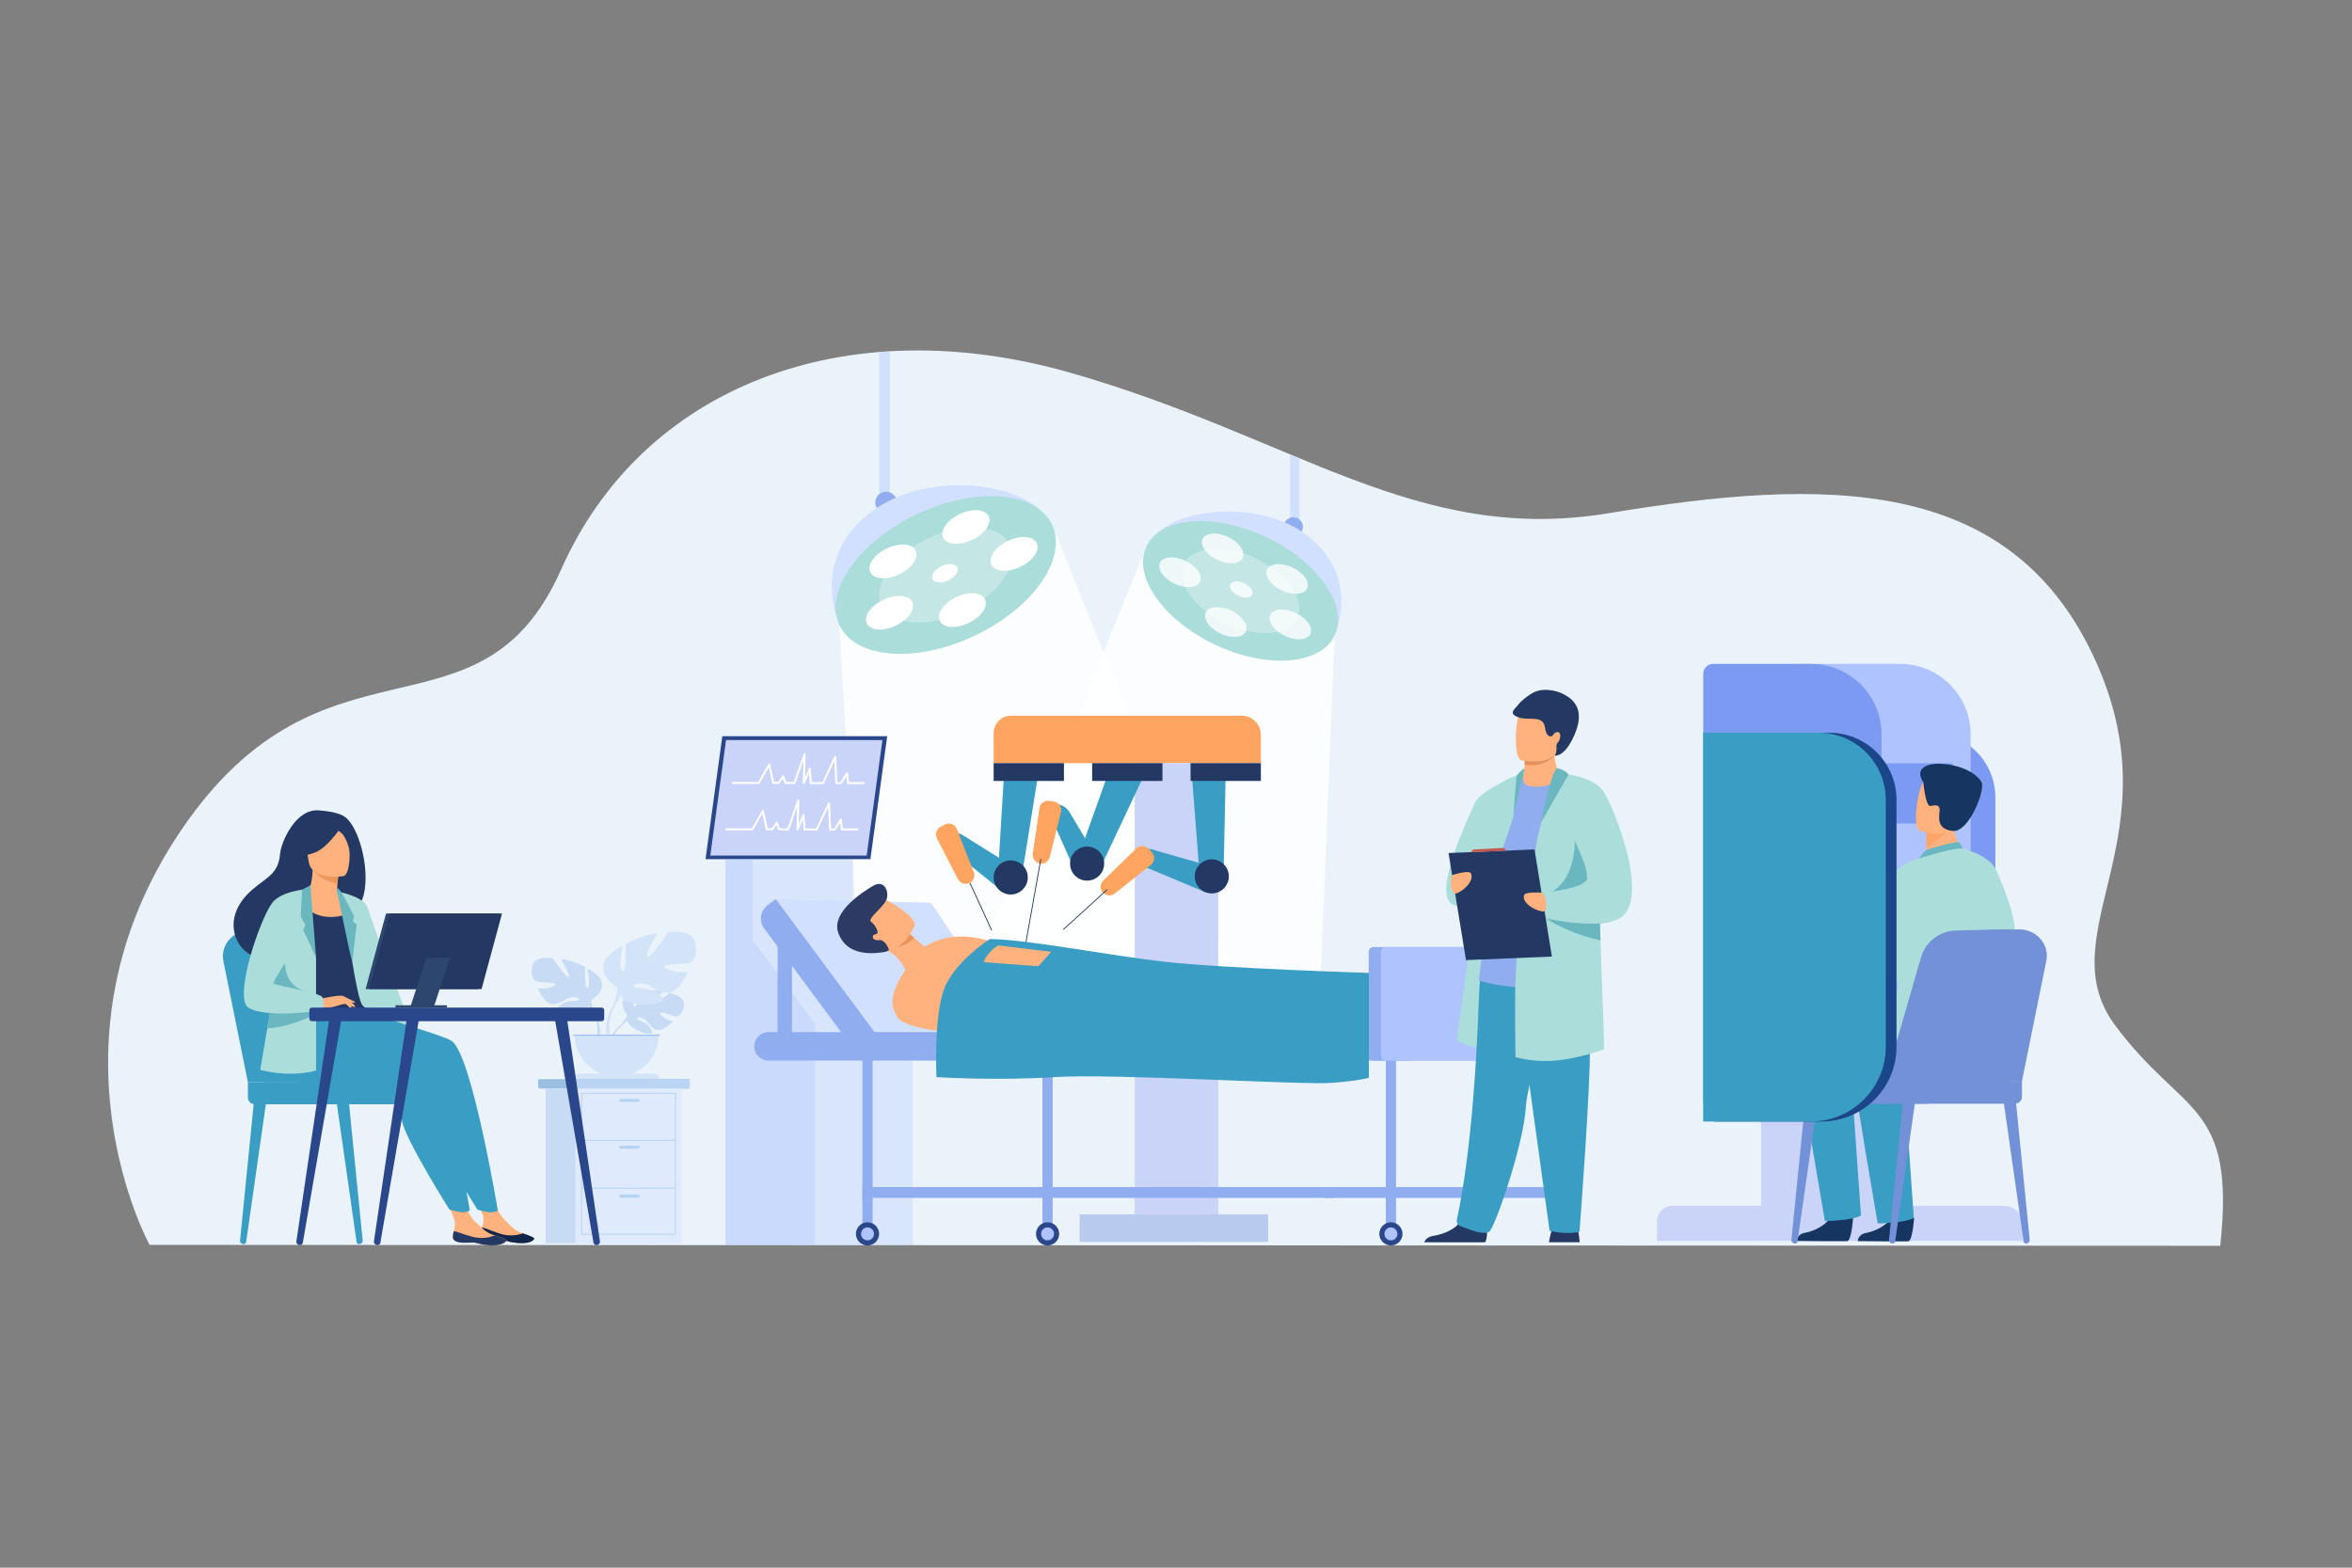 <?xml version="1.0" encoding="utf-8"?>
<!-- Generator: Adobe Illustrator 25.0.0, SVG Export Plug-In . SVG Version: 6.00 Build 0)  -->
<svg xmlns="http://www.w3.org/2000/svg" xmlns:xlink="http://www.w3.org/1999/xlink" version="1.1" id="_x3C_Layer_x3E_" x="0px" y="0px" viewBox="0 0 2760 1840" style="enable-background:new 0 0 2760 1840;" xml:space="preserve" width="2760" height="1840">
<rect x="0" y="0" width="2760" height="1840" fill="#808080" stroke="none"/>
<style type="text/css">
	.st0{fill:#EBF3FA;}
	.st1{opacity:0.8;}
	.st2{fill:#FFFFFF;}
	.st3{fill:#FFA561;}
	.st4{fill:#C9D4F8;}
	.st5{fill:#399DC4;}
	.st6{fill:#233862;}
	.st7{fill:#B9CAEF;}
	.st8{fill:#7C9AF2;}
	.st9{fill:#AEC3FF;}
	.st10{fill:#163560;}
	.st11{fill:#ABDDDA;}
	.st12{fill:#FFB27D;}
	.st13{fill:#6BB7BF;}
	.st14{fill:#FCA56B;}
	.st15{fill:#7291D6;}
	.st16{fill:#1C468A;}
	.st17{fill:#C8DBF4;}
	.st18{fill:#D4E4F8;}
	.st19{fill:#9FC1F4;}
	.st20{fill:#9ABFE2;}
	.st21{fill:#BAD4F4;}
	.st22{fill:#DFEBFD;}
	.st23{fill:#B7D3F3;}
	.st24{fill:#0F2549;}
	.st25{fill:#ED975D;}
	.st26{fill:#2B478B;}
	.st27{fill:#2D466D;}
	.st28{opacity:0.2;}
	.st29{fill:#8EADFF;}
	.st30{fill:#D2E0FF;}
	.st31{fill:#8FADEF;}
	.st32{fill:#E8945B;}
	.st33{fill:#2C3A64;}
	.st34{opacity:0.3;}
	.st35{fill:#E2915A;}
	.st36{fill:#C65447;}
</style>
<g>
	<g>
		<path class="st0" d="M175.5,1461.1c0,0-131-238.4,37-486.6c168-248.1,350.7-91.2,445.9-305.9c95.1-214.7,332.9-306.7,597.3-231.2    s406,202.5,632.4,164.9c254.2-42.2,468.4-44,568.1,167s-54.1,326.1,25.6,433.8s141.9,89,123.6,259.1L175.5,1461.1z"/>
	</g>
	<g class="st1">
		<polygon class="st2" points="1345.3,641.3 1128.2,1174.8 1546.4,1230.8 1566.2,745.8   "/>
	</g>
	<g class="st1">
		<polygon class="st2" points="985,733.8 1012,1207.6 1466.7,1189 1234.6,615.8   "/>
	</g>
	<g>
		<g>
			<g>
				<g>
					<path class="st3" d="M1479.6,895.7H1166v-35.2c0-11.3,9.2-20.5,20.5-20.5H1457c12.5,0,22.6,10.1,22.6,22.6V895.7z"/>
				</g>
				<g>
					<rect x="1331.6" y="895.7" class="st4" width="98" height="557.2"/>
				</g>
			</g>
			<g>
				<g>
					<polygon class="st5" points="1198.3,1033.2 1170.8,1030.3 1178.5,903.7 1218.4,907.8      "/>
				</g>
			</g>
			<g>
				<g>
					<path class="st5" d="M1176.7,1046.4l-70.3-56.6l-3.1-3.4c5.7-9,17.6-11.8,26.6-6.1l63.4,39.6L1176.7,1046.4z"/>
				</g>
			</g>
			<g>
				<path class="st3" d="M1137.9,1036.3L1137.9,1036.3c-5,2.6-11.2,0.6-13.8-4.4l-24.6-47.9c-2.6-5-0.6-11.1,4.4-13.7l4.9-2.5      c5.4-2.8,11.9-0.3,14.1,5.3l19.8,50.4C1144.6,1028.4,1142.6,1033.9,1137.9,1036.3z"/>
			</g>
			<g>
				
					<rect x="1150.4" y="1033.4" transform="matrix(0.909 -0.417 0.417 0.909 -338.839 576.995)" class="st6" width="1" height="60.9"/>
			</g>
			<g>
				<path class="st6" d="M1166.8,1035.4c-3.1-10.6,3.1-21.7,13.7-24.8s21.7,3.1,24.8,13.7c3.1,10.6-3.1,21.7-13.7,24.8      C1181,1052.2,1169.9,1046,1166.8,1035.4z"/>
			</g>
			<g>
				<g>
					<polygon class="st5" points="1286.6,1028.6 1261,1018.2 1303.6,898.7 1340.7,913.7      "/>
				</g>
			</g>
			<g>
				<g>
					<path class="st5" d="M1265,1030l-35.2-79l-1.2-4.4c9.2-5.5,21-2.5,26.5,6.7l38.3,64.1L1265,1030z"/>
				</g>
			</g>
			<g>
				<path class="st6" d="M1255.7,1013.6c0-11.1,9-20,20-20c11.1,0,20,9,20,20c0,11.1-9,20-20,20      C1264.7,1033.7,1255.7,1024.7,1255.7,1013.6z"/>
			</g>
			<g>
				<path class="st3" d="M1220.6,1013.5L1220.6,1013.5c-5.6-0.8-9.5-6-8.7-11.6l7.8-53.3c0.8-5.6,6-9.4,11.5-8.6l5.4,0.8      c6,0.9,9.9,6.7,8.4,12.5l-13.1,52.6C1230.7,1011,1225.8,1014.3,1220.6,1013.5z"/>
			</g>
			<g>
				
					<rect x="1156.3" y="1061.9" transform="matrix(0.176 -0.984 0.984 0.176 -47.096 2068.531)" class="st6" width="111.3" height="1"/>
			</g>
			<g>
				<g>
					<polygon class="st5" points="1435.7,1031 1408.1,1032 1398.3,905.5 1438.4,904.1      "/>
				</g>
			</g>
			<g>
				<g>
					<path class="st5" d="M1415.5,1047.7l-83.2-35l-3.9-2.4c2.9-10.3,13.6-16.2,23.9-13.2l71.8,20.6L1415.5,1047.7z"/>
				</g>
			</g>
			<g>
				<path class="st6" d="M1402,1028.6c0-11.1,9-20,20-20s20,9,20,20c0,11.1-9,20-20,20S1402,1039.7,1402,1028.6z"/>
			</g>
			<g>
				<path class="st3" d="M1294.5,1047.9L1294.5,1047.9c-4-4.1-3.9-10.5,0.2-14.4l38.6-37.6c4-3.9,10.5-3.8,14.4,0.2l3.8,3.9      c4.2,4.3,3.8,11.3-1,15.1l-42.4,33.7C1304,1052,1298.1,1051.6,1294.5,1047.9z"/>
			</g>
			<g>
				
					<rect x="1238.3" y="1067" transform="matrix(0.739 -0.674 0.674 0.739 -386.849 1136.778)" class="st6" width="69.9" height="1"/>
			</g>
			<g>
				<g>
					<rect x="1281.6" y="895.7" class="st6" width="82.5" height="20.9"/>
				</g>
				<g>
					<rect x="1397.1" y="895.7" class="st6" width="82.5" height="20.9"/>
				</g>
				<g>
					<rect x="1166" y="895.7" class="st6" width="82.5" height="20.9"/>
				</g>
			</g>
		</g>
		<g>
			<rect x="1266.9" y="1425.3" class="st7" width="221.2" height="32.3"/>
		</g>
	</g>
	<g>
		<g>
			<g>
				<path class="st8" d="M2256.7,1294.3h-124.4V860h133.2c42,0,76,34,76,76v273.5C2341.6,1256.3,2303.6,1294.3,2256.7,1294.3z"/>
			</g>
			<g>
				<path class="st9" d="M2220.1,1294.3h-116.8V779.2h126.4c45.7,0,82.8,37.1,82.8,82.8v339.9      C2312.5,1252.9,2271.1,1294.3,2220.1,1294.3z"/>
			</g>
		</g>
		<g>
			<path class="st8" d="M2115.5,1294.3h-116.8V790.8c0-6.4,5.2-11.6,11.6-11.6h114.8c45.7,0,82.8,37.1,82.8,82.8v339.9     C2207.9,1252.9,2166.5,1294.3,2115.5,1294.3z"/>
		</g>
		<g>
			<rect x="2207.9" y="895.9" class="st8" width="83.4" height="70.6"/>
		</g>
		<g>
			<rect x="2066.5" y="1282.4" class="st4" width="163" height="144.3"/>
		</g>
		<g>
			<path class="st4" d="M2374.5,1456.5h-430.1v-22.8c0-10.1,8.2-18.4,18.4-18.4h388.9c12.6,0,22.8,10.2,22.8,22.8V1456.5z"/>
		</g>
		<g>
			<path class="st10" d="M2246.1,1429.7c0,0-1.7,26.9-6.9,27.3c-0.7,0.1-26.4,0-26.4,0l-32.8-0.3c0,0,0.2-7.9,9.8-9.6     s25.7-8.4,31.5-21C2227.4,1412.8,2246.1,1429.7,2246.1,1429.7z"/>
		</g>
		<g>
			<path class="st10" d="M2174.5,1429.5c0,0-1.7,26.9-6.9,27.3c-0.7,0-26.4,0-26.4,0l-32.8-0.3c0,0,0.2-7.9,9.8-9.6     s25.7-8.4,31.5-21C2155.8,1412.6,2174.5,1429.5,2174.5,1429.5z"/>
		</g>
		<g>
			<path class="st11" d="M2303.3,996.2c0,0,31.9,6.7,40.2,27.1c6.7,16.4,31.9,72.7,16,89.4c-8.6,9-41-10.6-41-10.6L2303.3,996.2z"/>
		</g>
		<g>
			<path class="st12" d="M2303.2,997.7l-15.3,15.6l-26.8,0.8c-0.1-2.2-0.3-11.2-0.4-19.3c0-0.5,0-1,0-1.4     c-0.1-6.9-0.2-12.9-0.2-12.9l21.8-15.9l8.1-5.9c0,0.1,0.9,7.5,1,8.6C2293.7,986.4,2303.2,997.7,2303.2,997.7z"/>
		</g>
		<g>
			<path class="st13" d="M2262.7,996.7c0.5-0.2,31.8-9.4,35.2-8.2c3.4,1.1,5.4,7.7,5.4,7.7l-51.2,11.5     C2252.1,1007.7,2256.1,999.5,2262.7,996.7z"/>
		</g>
		<g>
			<path class="st11" d="M2214.9,1247.6c2-30.7,21.7-142.6,22-166.2c0.1-11.4,1.7-23,3.8-33.6c4.5-22.5,11.3-40.2,11.3-40.2     s43.1-13.8,51.2-11.5c24.3,7.2,51.4,139.3,60.6,229.8C2369.5,1280.4,2213.9,1263.3,2214.9,1247.6z"/>
		</g>
		<g>
			<path class="st14" d="M2289.6,968c-3.3,10.1-21.4,22.2-29,26.8c0-0.5,0-1,0-1.4c-0.1-6.9-0.2-21.8-0.2-21.8l21.8-7     C2287.4,963.4,2290.9,963.9,2289.6,968z"/>
		</g>
		<g>
			<rect x="2152" y="1220.4" class="st13" width="121.7" height="49"/>
		</g>
		<g>
			<path class="st5" d="M2113.9,1263.1c-1,4.2,27.5,170,27.5,170s30.7-0.1,42.4-6.4l-12-171.1L2113.9,1263.1z"/>
		</g>
		<g>
			<path class="st5" d="M2175.9,1265.9c-1,4.2,27.5,170,27.5,170s30.7-0.1,42.4-6.4l-12-171.1L2175.9,1265.9z"/>
		</g>
		<g>
			<path class="st12" d="M2253.2,975.3c0,0,39.7,12.5,47.1-12.4c7.4-24.8,17.5-40-7.5-49s-32.8-1-37.3,6.7S2243,971.4,2253.2,975.3z     "/>
		</g>
		<g>
			<path class="st10" d="M2257,918.3c0,0,2.5,28.9,8.5,27.7s11.4-2.2,10.5,6.6c-0.9,8.7-2.4,21.1,16,22.7     c18.4,1.6,38.2-48.3,33.2-57.3C2310.6,891.9,2236,886.5,2257,918.3z"/>
		</g>
		<g>
			<g>
				<g>
					<path class="st15" d="M2221.1,1459.5h-0.3c-2.4,0-4.3-2-4.1-4.3L2233,1293l14.2,1.3l-23.3,163       C2223.7,1458.5,2222.5,1459.5,2221.1,1459.5z"/>
				</g>
			</g>
			<g>
				<g>
					<path class="st15" d="M2377.4,1459.5h0.3c2.4,0,4.3-2,4.1-4.3l-16.2-162.1l-14.2,1.3l23.3,163       C2374.9,1458.5,2376.1,1459.5,2377.4,1459.5z"/>
				</g>
			</g>
			<g>
				<g>
					<path class="st15" d="M2106.6,1459.5h-0.3c-2.4,0-4.3-2-4.1-4.3l16.2-162.1l14.2,1.3l-23.3,163       C2109.2,1458.5,2108,1459.5,2106.6,1459.5z"/>
				</g>
			</g>
			<g>
				<path class="st15" d="M2372.6,1269.5l28.8-142.3c3.7-19.3-12.3-36.9-33-36.4l-55.6,1.3c-19.2,0.4-35.8,13.3-41.2,31.7      l-42.1,145.7L2372.6,1269.5L2372.6,1269.5z"/>
			</g>
			<g>
				<path class="st15" d="M2355.2,1269.5l28.8-142.3c3.7-19.3-12.3-36.9-33-36.4l-55.6,1.3c-19.2,0.4-35.8,13.3-41.2,31.7      l-42.1,145.7L2355.2,1269.5L2355.2,1269.5z"/>
			</g>
			<g>
				<path class="st15" d="M2364.6,1295.4h-219.8c-4.4,0-8-3.6-8-8v-9.9c0-4.4,3.6-8,8-8h227.9v17.9      C2372.6,1291.8,2369,1295.4,2364.6,1295.4z"/>
			</g>
			<g>
				<path class="st15" d="M2261.4,1295.4h-140.1c-3.6,0-6.5-2.9-6.5-6.5v-13c0-3.6,2.9-6.5,6.5-6.5h140.1c3.6,0,6.5,2.9,6.5,6.5v13      C2267.9,1292.5,2265,1295.4,2261.4,1295.4z"/>
			</g>
		</g>
		<g>
			<path class="st11" d="M2252.1,1007.7c0,0-24.4,4.7-33.6,24c-9.2,19.4-28.1,85.1-28.1,85.1l40,38.8l17.7-90.4L2252.1,1007.7z"/>
		</g>
		<g>
			<g>
				<path class="st16" d="M2137.5,1316.3h-126.3V860h135.4c43.6,0,78.9,35.3,78.9,78.9v289.5      C2225.6,1276.9,2186.2,1316.3,2137.5,1316.3z"/>
			</g>
			<g>
				<path class="st5" d="M2124.9,1316.3h-126.3V860H2134c43.6,0,78.9,35.3,78.9,78.9v289.5C2213,1276.9,2173.6,1316.3,2124.9,1316.3      z"/>
			</g>
		</g>
	</g>
	<g>
		<g>
			<g>
				<g>
					<path class="st17" d="M736.1,1191.3c0,0-12-14-0.7-22.9c0,0,8.2-5,15-4.6c0,0-9.5,16-6.4,17.6s9.3-18.6,9.3-18.6       s18.8-1.8,24.8,1.1c0,0-16,13.1-12.7,13.9c3.4,0.8,20.7-12.1,20.7-12.1s17.5,3,16.5,13.6c-0.9,10.7-6.9,13.9-9.6,13.7       c-2.6-0.3-18.1-6.2-18.5-4c-0.3,2.2,9,9.2,15.5,9.6c0,0-12.3,13.6-20.5,9.7s-8.9-10.1-14-12.5c-5.1-2.3-9.5-2.3-7.3,0.1       c2.1,2.4,11.3,4.7,14.3,9.8c2.9,5.2,5.5,8.6-2.9,7.4c-8.5-1.3-22.2-7.5-22.8-14.6C736.1,1191.3,736.1,1191.3,736.1,1191.3z"/>
				</g>
				<g>
					<g>
						<path class="st17" d="M794,1179.5c0,0-47.4-1.8-57.9,11.7c0,0-2.3,6.9-9.4,13.3l-1.1,3c0,0,8.2-8.7,11.2-9.2        C736.7,1198.4,732.1,1181.6,794,1179.5z"/>
					</g>
					<g>
						<path class="st17" d="M726.6,1204.5c0,0-10.2,7.5-10.9,21l1.8,0.2c0,0,3.3-13.9,9.1-19.4        C732.6,1200.9,726.6,1204.5,726.6,1204.5z"/>
					</g>
				</g>
			</g>
			<g>
				<g>
					<path class="st17" d="M694,1173.6c0,0,19.1-10.7,10.2-25.3c0,0-7.1-8.9-14.8-11.2c0,0,4.1,21.7,0,22.2s-2.8-24.5-2.8-24.5       s-20.2-9.7-28.1-8.9c0,0,12.5,21.2,8.4,20.7s-18.1-21.9-18.1-21.9s-20.7-3.8-24,8.4c-3.3,12.2,2,18.4,5.1,19.1       c3.1,0.8,22.7,0.5,22.2,3.1s-13.8,6.6-21.2,4.3c0,0,8.2,20.2,18.9,19.1c10.7-1,14-7.7,20.7-8.2c6.6-0.5,11.5,1.3,8.2,3.1       c-3.3,1.8-14.5,0.6-19.9,5.1s-9.7,7.4,0.3,9.4s27.8,0.8,31.4-6.9C694,1173.6,694,1173.6,694,1173.6z"/>
				</g>
				<g>
					<g>
						<path class="st17" d="M634.3,1136.9c0,0,53.6,17.3,59.7,36.7c0,0-0.3,8.7,5.1,18.6v3.8c0,0-5.6-13-8.7-14.8        C690.4,1181.3,702.4,1164.4,634.3,1136.9z"/>
					</g>
					<g>
						<path class="st17" d="M699.1,1192.2c0,0,8.3,12.5,3.6,27.8l-2.1-0.6c0,0,2.1-16.8-2.3-25.3        C694,1185.8,699.1,1192.2,699.1,1192.2z"/>
					</g>
				</g>
			</g>
			<g>
				<g>
					<path class="st18" d="M724.4,1158.8c0,0-25.2-14.1-13.5-33.3c0,0,9.4-11.8,19.5-14.8c0,0-5.4,28.6,0,29.3       c5.4,0.7,3.7-32.3,3.7-32.3s26.6-12.8,37-11.8c0,0-16.5,27.9-11.1,27.2c5.4-0.7,23.9-28.9,23.9-28.9s27.2-5,31.6,11.1       c4.4,16.1-2.7,24.2-6.7,25.2s-29.9,0.7-29.3,4c0.7,3.4,18.2,8.7,27.9,5.7c0,0-10.8,26.6-24.9,25.2       c-14.1-1.3-18.5-10.1-27.2-10.8c-8.7-0.7-15.1,1.7-10.8,4c4.4,2.4,19.2,0.8,26.2,6.8c7.1,6,12.8,9.7-0.3,12.4       c-13.1,2.7-36.7,1-41.4-9.1C724.4,1158.8,724.4,1158.8,724.4,1158.8z"/>
				</g>
				<g>
					<g>
						<path class="st18" d="M803.1,1110.4c0,0-70.6,22.9-78.7,48.4c0,0,0.3,11.4-6.7,24.6v5c0,0,7.4-17.2,11.4-19.5        C729.2,1168.9,713.3,1146.7,803.1,1110.4z"/>
					</g>
					<g>
						<path class="st18" d="M717.7,1183.4c0,0-10.9,16.5-4.7,36.7l2.8-0.8c0,0-2.7-22.2,3-33.3        C724.5,1174.8,717.7,1183.4,717.7,1183.4z"/>
					</g>
				</g>
			</g>
			<g>
				<path class="st18" d="M723.6,1263.7c27.3,0,49.4-22.1,49.4-49.4h-98.8C674.2,1241.6,696.3,1263.7,723.6,1263.7z"/>
			</g>
			<g>
				<path class="st18" d="M773.7,1266.2H673.5l0,0c0-3.4,2.7-6.1,6.1-6.1h88C771,1260.1,773.7,1262.9,773.7,1266.2L773.7,1266.2z"/>
			</g>
			<g>
				<rect x="672.6" y="1214.3" class="st19" width="101.6" height="1.5"/>
			</g>
		</g>
		<g>
			<g>
				<path class="st20" d="M809.4,1269.7v4.8c0,1.7-0.5,3.1-1.2,3.1H632.6c-0.7,0-1.2-1.4-1.2-3.1v-4.8c0-1.7,0.5-3.1,1.2-3.1h175.6      C808.8,1266.6,809.4,1268,809.4,1269.7z"/>
			</g>
			<g>
				<path class="st21" d="M809.4,1269.7v4.8c0,1.7-0.5,3.1-1.1,3.1H668.9c-0.6,0-1.1-1.4-1.1-3.1v-4.8c0-1.7,0.5-3.1,1.1-3.1h139.4      C808.9,1266.6,809.4,1268,809.4,1269.7z"/>
			</g>
			<g>
				<rect x="640.3" y="1277.6" class="st17" width="124.6" height="181.7"/>
			</g>
			<g>
				<rect x="675.2" y="1277.6" class="st22" width="124.6" height="181.7"/>
			</g>
			<g>
				<g>
					<g>
						<path class="st23" d="M793.2,1449.2H681.9v-166.5h111.3V1449.2z M683.1,1448H792v-164.1H683.1V1448z"/>
					</g>
				</g>
				<g>
					<g>
						<rect x="682.5" y="1337.8" class="st23" width="110" height="1.2"/>
					</g>
				</g>
				<g>
					<g>
						<rect x="682.5" y="1393.9" class="st23" width="110" height="1.2"/>
					</g>
				</g>
				<g>
					<path class="st23" d="M748.8,1293.4h-20.4c-1,0-1.8-0.8-1.8-1.8l0,0c0-1,0.8-1.8,1.8-1.8h20.4c1,0,1.8,0.8,1.8,1.8l0,0       C750.6,1292.6,749.8,1293.4,748.8,1293.4z"/>
				</g>
				<g>
					<path class="st23" d="M748.8,1348.3h-20.4c-1,0-1.8-0.8-1.8-1.8l0,0c0-1,0.8-1.8,1.8-1.8h20.4c1,0,1.8,0.8,1.8,1.8l0,0       C750.6,1347.5,749.8,1348.3,748.8,1348.3z"/>
				</g>
				<g>
					<path class="st23" d="M748.8,1405.6h-20.4c-1,0-1.8-0.8-1.8-1.8l0,0c0-1,0.8-1.8,1.8-1.8h20.4c1,0,1.8,0.8,1.8,1.8l0,0       C750.6,1404.8,749.8,1405.6,748.8,1405.6z"/>
				</g>
			</g>
		</g>
		<g>
			<g>
				<g>
					<g>
						<g>
							<path class="st5" d="M421.2,1460.2h0.3c2.4,0,4.3-2,4.1-4.3l-16.2-162.1l-14.2,1.3l23.3,163         C418.7,1459.3,419.8,1460.2,421.2,1460.2z"/>
						</g>
					</g>
					<g>
						<g>
							<path class="st5" d="M286.1,1460.2h-0.3c-2.4,0-4.3-2-4.1-4.3l16.2-162.1l14.2,1.3l-23.3,163         C288.6,1459.3,287.5,1460.2,286.1,1460.2z"/>
						</g>
					</g>
					<g>
						<path class="st5" d="M290.9,1270.2l-28.8-142.3c-3.7-19.3,12.3-36.9,33-36.4l55.6,1.3c19.2,0.4,35.8,13.3,41.2,31.7        l42.1,145.7L290.9,1270.2L290.9,1270.2z"/>
					</g>
					<g>
						<path class="st5" d="M308.4,1270.2l-28.8-142.3c-3.7-19.3,12.3-36.9,33-36.4l55.6,1.3c19.2,0.4,35.8,13.3,41.2,31.7        l42.1,145.7L308.4,1270.2L308.4,1270.2z"/>
					</g>
					<g>
						<path class="st5" d="M299,1296.1h219.8c4.4,0,8-3.6,8-8v-9.9c0-4.4-3.6-8-8-8H290.9v17.9        C290.9,1292.5,294.6,1296.1,299,1296.1z"/>
					</g>
					<g>
						<path class="st5" d="M402.1,1296.1h140.1c3.6,0,6.5-2.9,6.5-6.5v-13c0-3.6-2.9-6.5-6.5-6.5H402.1c-3.6,0-6.5,2.9-6.5,6.5v13        C395.7,1293.2,398.6,1296.1,402.1,1296.1z"/>
					</g>
				</g>
				<g>
					<g>
						<g>
							<g>
								<path class="st11" d="M401.1,1124l23.3,59.1c0,0,22.5,26.5,40.6,18L407.8,1090L401.1,1124z"/>
							</g>
							<g>
								<path class="st12" d="M564.3,1447.5c-0.2,6.6,9,7.6,19.5,7.4c10.6-0.1,7.5,2.2,22.1,3.9c14.6,1.7,20.1-2.6,21-4.6          c0.8-1.8-6.1-4.1-13.4-6.7c-0.9-0.3-1.8-0.7-2.8-1c-8.3-3-13.2-9.9-19.9-16.2c-6.3-6-13.3-25.9-13.3-25.9l-19.9-2.9          c0,0,6.7,17.9,9.1,25.6c1.4,4.5,0.1,9.7-1.1,13.7C565,1443,564.4,1445.2,564.3,1447.5z"/>
							</g>
							<g>
								<path class="st24" d="M583.8,1454.9c10.6-0.1,7.5,2.2,22.1,3.9c14.6,1.7,20.1-2.6,21-4.6c0.8-1.8-6.1-4.1-13.4-6.7l-0.1,0.1          c0,0-9.9,4.1-21.8,1.6c-9.7-2-19.3-7.1-26-8.5c-0.7,2.2-1.3,4.4-1.4,6.7C564.1,1454.1,573.3,1455.1,583.8,1454.9z"/>
							</g>
							<g>
								<path class="st5" d="M530.1,1221.8c-10.5-7.4-96-29.4-104.8-41.9l-50.3-16.6c0,0-33.5,49.6-33.7,87.5          c-0.1,17.7,8,19.4,8,19.4s126,0.9,131.5,1.5c9,0.9,21,23.5,23.9,44c3,20.5,55.5,104,55.5,104s11,3.5,16,3.2          c5.4-0.3,8-2.1,8-2.1S553.9,1238.5,530.1,1221.8z"/>
							</g>
							<g>
								<path class="st12" d="M531.4,1451.8c0.1,6.6,9.3,7.2,19.8,6.7c10.5-0.6,7.6,1.9,22.2,3c14.6,1.1,20-3.4,20.8-5.5          c0.7-1.8-6.2-3.8-13.6-6.1c-0.9-0.3-1.9-0.6-2.8-0.9c-8.4-2.7-13.6-9.4-20.5-15.4c-6.6-5.7-14.3-25.3-14.3-25.3l-20-2.2          c0,0,7.4,17.6,10.1,25.2c1.6,4.5,0.5,9.7-0.6,13.8C531.9,1447.3,531.3,1449.5,531.4,1451.8z"/>
							</g>
							<g>
								<path class="st6" d="M551.2,1458.5c10.5-0.6,7.6,1.9,22.2,3c14.6,1.1,20-3.4,20.8-5.5c0.7-1.8-6.2-3.8-13.6-6.1l-0.1,0.1          c0,0-9.7,4.5-21.7,2.5c-9.8-1.6-19.5-6.3-26.3-7.5c-0.6,2.2-1.1,4.4-1.1,6.8C531.4,1458.4,540.7,1459,551.2,1458.5z"/>
							</g>
							<g>
								<path class="st5" d="M497.2,1221.8c-9.1-6.4-31.9-10.8-66.7-15.9c-26.3-3.8-38-21.9-40.1-30.2l15.3-7.1l-63.6-5.4          c0,0-16.1,31.2-16.4,69.1c-0.1,17.7,15.5,37.8,15.5,37.8s101.1,0.9,106.7,1.5c9,0.9,21,23.5,23.9,44          c3,20.5,55.5,104,55.5,104s11,3.5,16,3.2c5.4-0.3,8-2.1,8-2.1S521,1238.5,497.2,1221.8z"/>
							</g>
							<g>
								<path class="st6" d="M402.6,957.4c-9.7-5.1-24.5-5.8-26.9-6.1c-28.7-3.9-46,37.9-47,50.5c-1.9,23.3-14.2,26.9-31.6,41.5          c-34.8,29.3-24.6,63.3-5.6,75.9c11.4,7.6,31.6,0,31.6,0c0.3,0.2,55.1-30.6,82.1-45.5C445.7,1068,427.4,970.4,402.6,957.4z"/>
							</g>
							<g>
								<path class="st12" d="M396.7,1059.4c0.1,0.1-12.8,5.9-22.1,2.9c-8.8-2.9-16.5-16.1-16.3-16.1c3.8-0.6,7.7-4.3,8.7-26.5          l1.7,0.4l28.3,7.2c0,0-1.1,9-1.6,17.4C395,1051.8,395.1,1058.5,396.7,1059.4z"/>
							</g>
							<g>
								<path class="st25" d="M397,1027.2c0,0,0,1.8-1.1,10.2c-16-4-23.1-9.3-28-15.4L397,1027.2z"/>
							</g>
							<g>
								<path class="st12" d="M403,1028.3c0,0-37.4,6.1-40.8-17.3c-3.4-23.4-10.6-38.3,13.2-43.2c23.7-4.9,29.7,3.4,32.7,10.9          C411.1,986.3,412.6,1026.1,403,1028.3z"/>
							</g>
							<g>
								<path class="st6" d="M403,966.9c0,0-17,26.8-32.2,33.2s-22.6,3.1-22.6,3.1s6.9-10.5,8.7-24.5c0.5-4.1,3.2-7.7,7.1-9.2          C374.9,965.1,396,958.2,403,966.9z"/>
							</g>
							<g>
								<path class="st6" d="M388.1,969.5c0,0,10,5.1,14.1,9.9c4,4.6,8.5,17.1,8.2,22.8c0,0,4.9-27-5.3-36.2          C394.2,956.1,388.1,969.5,388.1,969.5z"/>
							</g>
							<g>
								<path class="st12" d="M426.6,1116.4c-1.1,76,26.9,54.8,18.6,62c-2,1.7-13.1-1-44,0.5c-23.3,1.2-62.5,5.9-64.1,1.6          c-5.4-14.9-1.6-19.5-6.1-42.4c-0.5-2.4-1-5.1-1.7-7.9c-3.7-15.7-7.4-21,5.9-46.2c12-22.8,26.2-41.4,27.3-40.7          c31.8,18.9,32.8,3,32.8,3S427.1,1079.3,426.6,1116.4z"/>
							</g>
							<g>
								<path class="st6" d="M364,1069.1c0,0,14.7,12.4,41.1,4.6c26.5-7.8,28,109.1,28,109.1s-22,6.5-54,3.2          C347.1,1182.7,364,1069.1,364,1069.1z"/>
							</g>
							<g>
								<path class="st11" d="M395.3,1046.3c0,0,32.5,5.5,36.3,19.6s50.8,138.6,50.8,138.6s-47.9-13.9-57.1-24.6          c-7-8.3-18.2-93.1-18.2-93.1L395.3,1046.3z"/>
							</g>
							<g>
								<path class="st12" d="M404,1175.6c0,0,4.8,6.2,6.4,7c1.6,0.7,2.6,0.6,2.6,0.6l-3.2-5.8L404,1175.6z"/>
							</g>
							<g>
								<path class="st12" d="M402.9,1169.2l14,6.8c0,0-0.6,1-2.3,0.9c-1.7-0.1-6.1-1.7-6.1-1.7L402.9,1169.2z"/>
							</g>
							<g>
								<path class="st13" d="M395.6,1041.4l-0.3,5c3.7,12.7,10.3,52.5,18.1,82.9l5.1-44l-4.5-3.7l1.7-6.2l-14.7-27.8L395.6,1041.4z          "/>
							</g>
							<g>
								<path class="st11" d="M370.9,1256.5c-33,8.9-65.5-0.8-65.5-0.8l8.2-48.5l4.5-26.4l9.6-56.7l16.4-54l14.3-8.7l12.5,62.6          V1256.5z"/>
							</g>
							<g>
								<path class="st13" d="M334.8,1129.9c-0.8,1.3-0.9,27.1,23.4,33.4s-35.6,12.4-35.6,12.4s-19.3-14.8-19-18.4          C303.9,1153.7,334.8,1129.9,334.8,1129.9z"/>
							</g>
							<g>
								<path class="st13" d="M379.1,1186c0,0-33.3,19-65.5,21.1l4.5-26.4L379.1,1186z"/>
							</g>
							<g>
								<path class="st12" d="M376.2,1172.2c0,0,23-5.1,26.7-3.1s12.8,9.5,13.9,12.1s-8.3-2-11.3-2.8c-2-0.5-7.2,1.3-9.8,2.1          c-10.9,3.6-17.5,1.8-17.5,1.8L376.2,1172.2z"/>
							</g>
							<g>
								<path class="st11" d="M362.4,1043.3c0,0-32.6,1.9-43.3,16.8c-15.1,21-44.9,110.5-27.8,122.4c19.3,13.4,87.7,3.5,87.7,3.5          s2.3-10.6-0.9-15.8c-3.2-5.2-54.7-13.5-57-15.8c-2.4-2.4,29.7-46.3,29.7-53.5C350.9,1093.8,362.4,1043.3,362.4,1043.3z"/>
							</g>
							<g>
								<path class="st13" d="M364.3,1039.1l6.6,84.9l-15.1-32.5l2.6-5.8c0,0-5.5-9.5-5.5-10.6s1.6-30.9,1.6-30.9L364.3,1039.1z"/>
							</g>
						</g>
					</g>
				</g>
			</g>
			<g>
				<g>
					<path class="st26" d="M366,1198.6h340c1.6,0,3-1.3,3-3v-10c0-1.6-1.3-3-3-3H366c-1.6,0-3,1.3-3,3v10       C363,1197.3,364.3,1198.6,366,1198.6z"/>
				</g>
				<g>
					<g>
						<path class="st26" d="M700.2,1461.4h0.2c2.3-0.3,3.9-2.3,3.6-4.5l-39.3-266l-14.4,0.4l46.2,267.5        C696.8,1460.4,698.4,1461.6,700.2,1461.4z"/>
					</g>
				</g>
				<g>
					<g>
						<path class="st26" d="M351.6,1461.4h-0.2c-2.3-0.3-3.9-2.3-3.6-4.5l39.3-266l14.4,0.4l-46.2,267.5        C355,1460.4,353.4,1461.6,351.6,1461.4z"/>
					</g>
				</g>
				<g>
					<g>
						<path class="st26" d="M442.6,1461.4h-0.2c-2.3-0.3-3.9-2.3-3.6-4.5l39.3-266l14.4,0.4l-46.2,267.5        C446,1460.4,444.3,1461.6,442.6,1461.4z"/>
					</g>
				</g>
			</g>
			<g>
				<g>
					<polygon class="st27" points="561,1160.9 429,1160.9 453,1072.2 584.9,1072.2      "/>
				</g>
				<g>
					<polygon class="st6" points="565.1,1160.9 433.1,1160.9 457.1,1072.2 589.1,1072.2      "/>
				</g>
				<g>
					<polygon class="st27" points="508.9,1182.4 481.2,1182.7 500.4,1124.3 528.1,1124      "/>
				</g>
				<g>
					<rect x="464.1" y="1179.9" class="st27" width="60.4" height="2.8"/>
				</g>
			</g>
		</g>
	</g>
	<g>
		<g>
			<g>
				<g>
					<polygon class="st26" points="1021.4,1008.4 827.9,1008.4 847.6,864.1 1041.1,864.1      "/>
				</g>
				<g>
					<polygon class="st4" points="1017,1004.2 833.5,1004.2 852,868.6 1035.5,868.6      "/>
				</g>
				<g>
					<path class="st2" d="M943.1,920.3L943.1,920.3c-0.7,0-1.1-0.5-1-1.1l0.6-26.6l-9.3,26.7c-0.2,0.6-0.7,0.9-1.3,0.9h-10.6       c-0.5,0-0.8-0.3-1-0.7l-2-5.6l-3.9,5.6c-0.3,0.4-0.7,0.6-1.1,0.6h-6.3c-0.5,0-0.9-0.3-1-0.8l-4.1-18.7l-10.7,18.8       c-0.2,0.4-0.7,0.7-1.2,0.7h-30.5c-0.7,0-1.1-0.5-1-1.2s0.7-1.2,1.4-1.2h29.7l11.8-20.9c0.3-0.5,0.8-0.7,1.2-0.7       c0.5,0,0.9,0.3,1,0.8l4.5,20.8h4.8l4.8-7c0.3-0.4,0.7-0.6,1.2-0.6c0.4,0,0.8,0.3,1,0.7l2.5,7h8.9L943,885       c0.2-0.6,0.8-1,1.4-0.9c0.6,0,1,0.5,1,1.1l-0.7,27.7l4.5-11c0.2-0.5,0.7-0.9,1.3-0.9s1,0.4,1,1l1,16H965l14-30.1       c0.2-0.5,0.8-0.9,1.3-0.8c0.5,0,0.9,0.4,1,1l1.2,29.9h3.8l6.6-10.8c0.3-0.5,0.8-0.7,1.3-0.7s0.9,0.4,0.9,0.9l1.3,10.5h17.3       c0.7,0,1.1,0.5,1,1.2s-0.7,1.2-1.4,1.2h-18.2c-0.5,0-1-0.4-1-0.9l-1-8.3l-5.2,8.5c-0.3,0.4-0.7,0.7-1.2,0.7h-5.5       c-0.6,0-1-0.4-1-1l-1.1-26.2l-12.3,26.4c-0.2,0.5-0.7,0.8-1.2,0.8h-14.4c-0.6,0-1-0.4-1-1l-0.8-12l-5,12.1       C944.2,919.9,943.7,920.3,943.1,920.3z"/>
				</g>
				<g>
					<path class="st2" d="M935.7,974.6C935.7,974.6,935.6,974.6,935.7,974.6c-0.7,0-1.1-0.5-1-1.1l0.6-26.6l-9.3,26.7       c-0.2,0.6-0.7,0.9-1.3,0.9h-10.6c-0.5,0-0.8-0.3-1-0.7l-2-5.6l-3.9,5.6c-0.3,0.4-0.7,0.6-1.1,0.6h-6.4c-0.5,0-0.9-0.3-1-0.8       l-4.1-18.7l-10.6,19c-0.2,0.4-0.7,0.7-1.2,0.7h-30.5c-0.7,0-1.1-0.5-1-1.2s0.7-1.2,1.4-1.2h29.7l11.8-20.9       c0.3-0.5,0.8-0.7,1.2-0.7c0.5,0,0.9,0.3,1,0.8l4.5,20.8h4.8l4.8-7c0.3-0.4,0.7-0.6,1.2-0.6c0.4,0,0.8,0.3,1,0.7l2.5,7h8.9       l11.5-32.9c0.2-0.6,0.8-1,1.4-0.9c0.6,0,1,0.5,1,1.1l-0.7,27.7l4.5-11c0.2-0.5,0.7-0.9,1.3-0.9s1,0.4,1,1l1,16h12.6l14-30.1       c0.2-0.5,0.8-0.9,1.3-0.8c0.5,0,0.9,0.4,1,1l1.2,29.9h3.8l6.6-10.8c0.3-0.5,0.8-0.7,1.3-0.7s0.9,0.4,0.9,0.9l1.3,10.5h17.3       c0.7,0,1.1,0.5,1,1.2s-0.7,1.2-1.4,1.2h-18.2c-0.5,0-1-0.4-1-0.9l-1-8.3l-5.2,8.5c-0.3,0.4-0.7,0.7-1.2,0.7h-5.5       c-0.6,0-1-0.4-1-1l-1.1-26.2l-12.3,26.4c-0.2,0.5-0.7,0.8-1.2,0.8h-14.4c-0.6,0-1-0.4-1-1l-0.8-12l-5,12.1       C936.8,974.2,936.2,974.6,935.7,974.6z"/>
				</g>
			</g>
			<g class="st28">
				<polygon class="st29" points="1000.8,1083.7 1000.8,1008.4 851.3,1008.4 851.3,1083.7 851.3,1247.3 851.3,1461.8 1071.1,1461.8       1071.1,1083.7     "/>
			</g>
		</g>
		<g class="st28">
			<polygon class="st29" points="883.1,1008.4 883.1,1103.2 956.4,1201.5 956.4,1460.7 851.3,1460.7 851.3,1008.4    "/>
		</g>
		<g>
			<g>
				<path class="st30" d="M1202.4,1222.6H991.8l-92.2-132.3c-5.9-8.5-5.2-22.6,1.5-29.8l4.7-5l186.6,4L1202.4,1222.6z"/>
			</g>
			<g>
				<path class="st31" d="M1037.2,1226.1l-25.2,18.7l-115.3-155.1c-6.4-8.6-4.6-20.7,4-27.1l9.7-7.2L1037.2,1226.1z"/>
			</g>
			<g>
				<path class="st31" d="M901.8,1244.8h749.9c9.2,0,16.7-7.5,16.7-16.7l0,0c0-9.2-7.5-16.7-16.7-16.7H901.8      c-9.2,0-16.7,7.5-16.7,16.7l0,0C885.1,1237.4,892.6,1244.8,901.8,1244.8z"/>
			</g>
			<g>
				<rect x="1012" y="1207.6" class="st31" width="12" height="240.6"/>
			</g>
			<g>
				<rect x="1626.2" y="1207.6" class="st31" width="12" height="240.6"/>
			</g>
			<g>
				<rect x="1223.3" y="1207.6" class="st31" width="12" height="240.6"/>
			</g>
			<g>
				<rect x="1012" y="1393.3" class="st31" width="554.3" height="12.7"/>
			</g>
			<g>
				<rect x="1554.3" y="1393.3" class="st31" width="265.7" height="12.7"/>
			</g>
			<g>
				<g>
					<path class="st26" d="M1004.4,1448.2c0-7.5,6.1-13.6,13.6-13.6s13.6,6.1,13.6,13.6s-6.1,13.6-13.6,13.6       C1010.5,1461.8,1004.4,1455.7,1004.4,1448.2z"/>
				</g>
				<g>
					<path class="st9" d="M1010.4,1448.2c0-4.2,3.4-7.6,7.6-7.6c4.2,0,7.6,3.4,7.6,7.6s-3.4,7.6-7.6,7.6       C1013.8,1455.8,1010.4,1452.4,1010.4,1448.2z"/>
				</g>
			</g>
			<g>
				<g>
					<path class="st26" d="M1215.7,1448.2c0-7.5,6.1-13.6,13.6-13.6s13.6,6.1,13.6,13.6s-6.1,13.6-13.6,13.6       C1221.8,1461.8,1215.7,1455.7,1215.7,1448.2z"/>
				</g>
				<g>
					<path class="st9" d="M1221.7,1448.2c0-4.2,3.4-7.6,7.6-7.6s7.6,3.4,7.6,7.6s-3.4,7.6-7.6,7.6S1221.7,1452.4,1221.7,1448.2z"/>
				</g>
			</g>
			<g>
				<g>
					<path class="st26" d="M1618.6,1448.2c0-7.5,6.1-13.6,13.6-13.6s13.6,6.1,13.6,13.6s-6.1,13.6-13.6,13.6       S1618.6,1455.7,1618.6,1448.2z"/>
				</g>
				<g>
					<path class="st9" d="M1624.6,1448.2c0-4.2,3.4-7.6,7.6-7.6s7.6,3.4,7.6,7.6s-3.4,7.6-7.6,7.6       C1628,1455.8,1624.6,1452.4,1624.6,1448.2z"/>
				</g>
			</g>
			<g>
				<path class="st12" d="M1084.2,1111.7c0,0,26.5-19.8,67.8-9.6c20.2,5,124.7,30,124.7,30l-41.4,68.6c0,0-174.2,5.1-184.7-11.9      C1034.1,1162.2,1084.2,1111.7,1084.2,1111.7z"/>
			</g>
			<g>
				<path class="st32" d="M1103,1169.6c0,0,40.9-0.5,52.2,2.6c11.3,3.1,2.6,11.3,1.7,11.6C1156,1184,1103,1169.6,1103,1169.6z"/>
			</g>
			<g>
				<polygon class="st31" points="912.5,1081.5 912.5,1218.8 929.4,1218.8 929.4,1100.3     "/>
			</g>
			<g>
				<g>
					<path class="st12" d="M1064,1142.1c0,0-9.5-28-33.7-28.1l25.2-16.6l7.7-5.1c0,0,4.2,3.8,9.3,8.2c6.8,6,15.1,13.2,16.8,14.3       C1092.2,1116.9,1069.5,1140,1064,1142.1z"/>
				</g>
				<g>
					<path class="st32" d="M1072.4,1100.5c-7.5,11-29.3,13.6-29.3,13.6l12.4-16.8l7.7-5.1       C1063.1,1092.3,1067.3,1096.1,1072.4,1100.5z"/>
				</g>
				<g>
					<g>
						<path class="st12" d="M1073.3,1086.8c0,0-16.5,36.8-39.3,26.1s-40.2-13.1-30.6-37c9.6-23.9,20.4-24.4,28.8-22.7        C1040.8,1055,1077.1,1077,1073.3,1086.8z"/>
					</g>
					<g>
						<path class="st33" d="M1032.8,1103.3c0,0-7.4,1.4-8.5-2.9c-1.1-4.4,4.1-3,5.3-5.1c1.2-2.1-2.3-9.6-7.4-13.4        c-5.2-3.8,15.8-17.6,18.4-27.1c2.6-9.4-3.2-23.1-16.8-14.7c-8,4.9-48.5,29.2-40.3,54.1c10.4,31.7,48.5,23.9,54,23.2        c5.5-0.8,5.6-3.2,5.6-3.2S1039.3,1103.9,1032.8,1103.3z"/>
					</g>
				</g>
			</g>
			<g>
				<path class="st31" d="M1821.9,1244.8h-210.3c-3,0-5.5-2.5-5.5-5.5v-122.2c0-3,2.5-5.5,5.5-5.5h210.3c3,0,5.5,2.5,5.5,5.5v122.2      C1827.4,1242.4,1824.9,1244.8,1821.9,1244.8z"/>
			</g>
			<g>
				<path class="st9" d="M1836.3,1244.8H1626c-3,0-5.5-2.5-5.5-5.5v-122.2c0-3,2.5-5.5,5.5-5.5h210.3c3,0,5.5,2.5,5.5,5.5v122.2      C1841.8,1242.4,1839.3,1244.8,1836.3,1244.8z"/>
			</g>
			<g>
				<path class="st12" d="M1196.6,1186c-22.9-3.1-37.2-3.1-68.4-11.1l0,0l0,0c-23.3-6-75.4-18.9-75.4-18.9s-9.6,22.9,0.2,37.8      c9.8,14.9,70.1,18.6,70.1,18.6l0,0c15.8,2.4,30.8,3.8,39.5,3.6c24.4-0.6,85.4-8.4,85.4-8.4l0.8-13.8      C1248.8,1193.8,1236.1,1191.3,1196.6,1186z"/>
			</g>
			<g>
				<path class="st12" d="M1243.5,1193.8c0,0,26.5,0.7,33.6,2.6c7.2,1.9,22.3,13.3,18.9,14.4s-26.9-1.8-30.9-1.6s-11.3,1.7-16.7-1.1      C1243,1205.3,1243.5,1193.8,1243.5,1193.8z"/>
			</g>
			<g>
				<path class="st5" d="M1161.7,1102.1c0,0-42.1,26.6-54.1,59.5s-8.7,102.6-8.7,102.6s70.2,4.5,138.4,0      c68.2-4.5,290.8,9.4,324.9,6.8s44.1-6,44.1-6v-123.1c0,0-171.4-5.3-238.6-13C1300.4,1121.5,1211,1103.2,1161.7,1102.1z"/>
			</g>
		</g>
		<g>
			<path class="st12" d="M1171.5,1109.6c0,0-12.6,6.8-17.3,19.7l64.3,4.8l15-16.9L1171.5,1109.6z"/>
		</g>
	</g>
	<g>
		<g>
			<polygon class="st30" points="1031.7,413.3 1031.7,580.1 1031.7,588.6 1041.6,588.6 1044.2,588.6 1044.2,587.3 1044.2,577.9      1044.2,412.5    "/>
		</g>
		<g>
			<path class="st31" d="M1027.1,589.8c0-7,5.7-12.7,12.7-12.7s12.7,5.7,12.7,12.7s-5.7,12.7-12.7,12.7     C1032.8,602.5,1027.1,596.8,1027.1,589.8z"/>
		</g>
		<g>
			<path class="st30" d="M981.6,723.5c0,0-26.3-67.4,35.5-118.7s167.5-40.1,201.6-7.7L981.6,723.5z"/>
		</g>
		<g>
			<g>
				<path class="st11" d="M1234.6,615.8c18.6,39.4-22.1,97.8-91,130.4s-139.9,27-158.5-12.4s22.1-97.8,91-130.4      C1145,570.9,1215.9,576.4,1234.6,615.8z"/>
			</g>
			<g class="st34">
				<path class="st2" d="M1184.9,639.3c11.2,23.7-13.3,58.9-54.8,78.5s-84.2,16.3-95.5-7.5c-11.2-23.7,13.3-58.9,54.8-78.5      C1131,612.2,1173.7,615.5,1184.9,639.3z"/>
			</g>
			<g>
				<g>
					<path class="st2" d="M1094.3,679.7c-2.2-4.6,2.6-11.4,10.6-15.2s16.3-3.2,18.5,1.4c2.2,4.6-2.6,11.4-10.6,15.2       C1104.8,685,1096.5,684.3,1094.3,679.7z"/>
				</g>
				<g>
					<path class="st2" d="M1021.3,671.5c-4-8.4,4.7-20.9,19.4-27.8c14.7-7,29.9-5.8,33.8,2.6c4,8.4-4.7,20.9-19.4,27.8       C1040.4,681.1,1025.3,679.9,1021.3,671.5z"/>
				</g>
				<g>
					<path class="st2" d="M1017.2,731.8c-4-8.4,4.7-20.9,19.4-27.8c14.7-7,29.9-5.8,33.8,2.6c4,8.4-4.7,20.9-19.4,27.8       C1036.3,741.4,1021.2,740.2,1017.2,731.8z"/>
				</g>
				<g>
					<path class="st2" d="M1106.9,631.1c-4-8.4,4.7-20.9,19.4-27.8c14.7-7,29.9-5.8,33.8,2.6c4,8.4-4.7,20.9-19.4,27.8       C1126,640.7,1110.9,639.5,1106.9,631.1z"/>
				</g>
				<g>
					<path class="st2" d="M1163.4,662.7c-4-8.4,4.7-20.9,19.4-27.8c14.7-7,29.9-5.8,33.8,2.6c4,8.4-4.7,20.9-19.4,27.8       C1182.5,672.3,1167.4,671.1,1163.4,662.7z"/>
				</g>
				<g>
					<path class="st2" d="M1102.7,728.7c-4-8.4,4.7-20.9,19.4-27.8c14.7-7,29.9-5.8,33.8,2.6c4,8.4-4.7,20.9-19.4,27.8       C1121.8,738.2,1106.6,737.1,1102.7,728.7z"/>
				</g>
			</g>
		</g>
	</g>
	<g>
		<g>
			<polygon class="st30" points="1513.8,533.5 1513.8,607.8 1513.8,616.1 1513.8,617.3 1516.1,617.3 1524.9,617.3 1524.9,609.7      1524.9,538    "/>
		</g>
		<g>
			<path class="st31" d="M1528.9,618.3c0-6.2-5-11.2-11.2-11.2s-11.2,5-11.2,11.2s5,11.2,11.2,11.2     C1523.9,629.6,1528.9,624.5,1528.9,618.3z"/>
		</g>
		<g>
			<path class="st30" d="M1569.2,736.6c0,0,23.3-59.6-31.4-105.1c-54.7-45.4-148.2-35.5-178.5-6.8L1569.2,736.6z"/>
		</g>
		<g>
			<g>
				<path class="st11" d="M1345.3,641.3c-16.5,34.9,19.6,86.5,80.6,115.4c61,28.8,123.8,23.9,140.3-11s-19.6-86.5-80.6-115.4      C1424.6,601.6,1361.8,606.5,1345.3,641.3z"/>
			</g>
			<g class="st34">
				<path class="st2" d="M1389.2,662.1c-9.9,21,11.8,52.1,48.5,69.5s74.6,14.4,84.5-6.6s-11.8-52.1-48.5-69.5      S1399.2,641.1,1389.2,662.1z"/>
			</g>
			<g class="st1">
				<g>
					<path class="st2" d="M1469.4,697.9c1.9-4.1-2.3-10.1-9.4-13.4c-7.1-3.4-14.4-2.8-16.3,1.3s2.3,10.1,9.4,13.4       C1460.2,702.5,1467.5,702,1469.4,697.9z"/>
				</g>
				<g>
					<path class="st2" d="M1534,690.7c3.5-7.4-4.2-18.5-17.2-24.6c-13-6.2-26.4-5.1-29.9,2.3c-3.5,7.4,4.2,18.5,17.2,24.6       S1530.5,698.1,1534,690.7z"/>
				</g>
				<g>
					<path class="st2" d="M1537.7,744c3.5-7.4-4.2-18.5-17.2-24.6c-13-6.2-26.4-5.1-29.9,2.3c-3.5,7.4,4.2,18.5,17.2,24.6       C1520.7,752.5,1534.2,751.4,1537.7,744z"/>
				</g>
				<g>
					<path class="st2" d="M1458.3,654.8c3.5-7.4-4.2-18.5-17.2-24.6c-13-6.2-26.4-5.1-29.9,2.3c-3.5,7.4,4.2,18.5,17.2,24.6       S1454.8,662.3,1458.3,654.8z"/>
				</g>
				<g>
					<path class="st2" d="M1408.3,682.8c3.5-7.4-4.2-18.5-17.2-24.6c-13-6.2-26.4-5.1-29.9,2.3c-3.5,7.4,4.2,18.5,17.2,24.6       C1391.3,691.3,1404.8,690.2,1408.3,682.8z"/>
				</g>
				<g>
					<path class="st2" d="M1462,741.2c3.5-7.4-4.2-18.5-17.2-24.6c-13-6.2-26.4-5.1-29.9,2.3c-3.5,7.4,4.2,18.5,17.2,24.6       C1445.1,749.7,1458.5,748.7,1462,741.2z"/>
				</g>
			</g>
		</g>
	</g>
	<g>
		<g>
			<path class="st6" d="M1853.7,1458h-36c0.3-1.9,1.2-7.6,2.9-12.9c0.6-1.8,1.3-3.6,2-5.2c3.5-7,25.7-2.5,25.7-2.5s2.1,1.8,3.7,8.5     C1852.8,1448.9,1853.4,1452.8,1853.7,1458z"/>
		</g>
		<g>
			<path class="st11" d="M1787.7,908.5c0,0-28.7,5-35.1,22c-6.5,16.9-43.1,290.2-43.1,290.2s18.1,14.4,57.1,9.2     C1805.4,1224.7,1787.7,908.5,1787.7,908.5z"/>
		</g>
		<g>
			<path class="st6" d="M1745,1446.7c-0.1,4.9-0.7,9.5-2.5,11.4h-71.2c0.9-2.6,3.5-6.4,10.8-7.6c8.3-1.3,21.2-5.3,28.8-13.3     c2.7-2.8,4.7-6.2,5.6-10.1c3.3-14.9,27.7,4.6,27.7,4.6S1745.2,1439.4,1745,1446.7z"/>
		</g>
		<g>
			<path class="st5" d="M1714.4,1439.4c8,2.5,23.2,10.3,32.8,6.6c6.2-2.4,41.1-103.2,43.4-147.4c0.2-3.2,0.8-7.7,1.8-13.1     c2.1-11.4,5.7-27,9.8-44.3c11.2-46.3,26.3-104.2,25.9-122.7c-0.5-28.7-85.6-6-85.6-6s-5.9,23.6-7,57.7     c-2.3,67.7-8.7,182-25.9,261.5C1708.8,1435,1711.1,1438.4,1714.4,1439.4z"/>
		</g>
		<g>
			<path class="st5" d="M1773.4,1118.7l45,326c0,0,19.8,4.8,35.1,1c0,0,13.2-173.4,12.1-215.3s9.4-112.1-2.4-119.9     C1851.3,1102.7,1773.4,1118.7,1773.4,1118.7z"/>
		</g>
		<g>
			<path class="st31" d="M1868.8,923.4c0,0-47.3-30.6-81.2-14.9c-5.4,2.5-11.6,9.4-16,14.3c-12.3,13.5-36.2,228-36.2,228     s68,23,133.3-7.8L1868.8,923.4L1868.8,923.4z"/>
		</g>
		<g>
			<path class="st11" d="M1785,907.7c0,0-47.8,19.6-54.3,34.7c-6.5,15.1-49.1,102.8-27.5,118.4c8.8,6.4,36.7,2.4,42.6-15.1     c4.9-14.5,21.4-59.2,30.2-87.4L1785,907.7z"/>
		</g>
		<g>
			<g>
				<path class="st12" d="M1794.9,922.7c10.4,2,25.8-0.1,37-7.5c-5.1-12.1-7.2-21.7-7.9-27.9c0-0.3-0.1-0.6-0.1-1      c-0.3-3.2-0.3-5.4-0.1-6.4h-27c0,0-7.4,3.4-7.4,5.7c0,1.2,0,2.4,0,3.6c-0.1,3.1-0.2,5.8-0.3,8.1c-0.5,7.6-1.4,11.1-1.4,11.1      S1784.4,920.6,1794.9,922.7z"/>
			</g>
			<g>
				<path class="st35" d="M1789.1,897.3c20.5,4,32.3-7.2,35-10.1c0.4-0.4,0.6-0.7,0.6-0.7c-0.2-0.1-0.4-0.2-0.7-0.3      c-7.6-3.1-24.9-0.6-34.5,2.9C1789.3,892.3,1789.2,895,1789.1,897.3z"/>
			</g>
			<g>
				<path class="st12" d="M1830.7,875.5c-3.7,19.7-29,19-40,17.8c-3.1-0.3-5-0.7-5-0.7c-3.5-0.9-5.4-6.4-6.3-13.6      c-1.8-14.2,0.5-35.1,2.9-40.4c3.6-8,10.4-16.7,36-10.4C1843.8,834.3,1835.4,850.3,1830.7,875.5z"/>
			</g>
			<g>
				<path class="st6" d="M1781.3,827.5c3.5-4.8,10.9-10.7,17.6-14.4c14.5-7.8,33,0.2,33,0.3c20.9,9.2,26.3,25.2,15.3,50      c-11.7,26.3-22.9,23.4-22.9,23.4s2.4-1.5,2.2-9.7c0-0.5,0-0.9-0.1-1.2c-0.1-1.7,0.5-3.4,1.7-4.5c2.6-2.3,3.9-9.3,1.7-11.3      c-2.6-2.4-6.3,0.5-7.5,2.7c-1,1.6-2.9,2.1-4.6,1c-6.5-4.1-2.3-12.3-8.5-17.4c-6.2-5-18.8-0.8-28.1-4.8      C1769,837.2,1778.7,831.2,1781.3,827.5z"/>
			</g>
		</g>
		<g>
			<path class="st11" d="M1778.4,1240.8c4.1,1.1,8.2,1.9,12.2,2.6c3.6,0.6,7.1,1.1,10.7,1.4c20.2,1.8,40.5-1.1,64.3-7.9     c5.3-1.5,10.9-3.3,16.6-5.2c0.6-0.2-1.6-63-4.1-127.8c-0.3-6.7-0.5-13.4-0.8-20.1c-0.1-2.8-0.2-5.6-0.3-8.4     c-2.3-57.3-4.5-109-5-111.8c-1.1-6.3-2.1-11.7-3.2-16.3c-3.2-13.6-7.3-21-16-27.4c-0.9-0.6-7.9-4.2-14-7.3     c-5.1-2.5-9.7-4.8-9.7-4.8l0,0c-2,1-4.5,5.7-7,12.2c-4.7,12.1-9.8,30.6-13.3,44.4v0.1l0,0c-2.3,8.9-3.9,15.9-4.4,17.9     c-0.8,3.4-1.8,9.9-3.1,18.7c-1.7,12-3.7,28.3-5.8,46.8c-0.2,1.9-0.4,3.8-0.6,5.8c-0.2,2.2-0.5,4.5-0.8,6.7     c-0.1,0.7-0.2,1.5-0.2,2.2c-0.8,7.3-1.6,14.9-2.4,22.6c-0.7,6.4-10.3,11-11,17.4c-0.4,3.8-1.2,38.8-2.2,50     C1777.6,1160.6,1778.1,1237,1778.4,1240.8z"/>
		</g>
		<g>
			<path class="st13" d="M1848.1,986.7c0,0.1,1.6,57.9-41.8,65c-43.5,7-14.6,8.9-14.6,8.9s81.8-3.5,83.2-5.6     C1876.2,1052.7,1848.1,986.7,1848.1,986.7z"/>
		</g>
		<g>
			<path class="st13" d="M1811.4,1076.4c0,0,0.8,0.6,2.4,1.6h0.1c6.6,4.2,26.3,15.8,55,23.5c3,0.8,6.1,1.6,9.3,2.3     c-0.3-6.7-0.5-13.4-0.8-20.1c3.8-0.3,7.4-0.8,10.8-1.5c-0.1-0.9-0.2-1.8-0.3-2.6c-3.6-1.5-7.3-2.9-10.8-4.3     c-2.8-1.1-5.6-2.2-8.2-3.2c-11.8-4.5-20.5-7.5-20.5-7.5l-34.9,11L1811.4,1076.4z"/>
		</g>
		<g>
			<path class="st11" d="M1802.2,1075.4c0,0,4.5,1.1,11.6,2.6c0,0,0,0,0.1,0c13.1,2.6,35.2,6.3,55,6.1c2.9,0,5.8-0.1,8.5-0.4     c3.8-0.3,7.4-0.8,10.8-1.5c7.2-1.5,13.3-4.1,17.2-8.1c29.4-29.9-16-137.3-25.6-147.7c-11.1-12.2-31.5-16.5-42.7-17.9     c-0.5-0.1-0.9-0.1-1.4-0.2c-3.9-0.5-6.5-0.6-6.6-0.6l0,0c0,0,0.9,2.8,2.4,7.6c0.6,1.9,1.2,4,2,6.4c6.9,22.6,20.2,67,26.1,92     c2.1,9.2,3.3,15.7,2.8,17.7c-2.3,8.5-26,12.9-41,14.9c-6.3,0.8-11,1.2-12.1,1.3c-0.1,0-0.1,0-0.2,0l-0.9,3.6l-2.1,8.5l-2,8.4     L1802.2,1075.4z"/>
		</g>
		<g>
			<polygon class="st6" points="1720.3,1126.9 1821.1,1122.7 1800.7,997 1699.8,1001.2    "/>
		</g>
		<g>
			<path class="st12" d="M1808.9,1047.7c0,0-19.6-1.4-20.6,3.2c-2.3,10.7,16.9,19.4,23.1,18.8S1813.4,1047,1808.9,1047.7z"/>
		</g>
		<g>
			<path class="st12" d="M1705.3,1026.7c0,0,18.8-5.9,20.8-1.6c4.7,9.8-11.9,22.8-18.1,23.7     C1701.8,1049.6,1700.8,1027.1,1705.3,1026.7z"/>
		</g>
		<g>
			<path class="st13" d="M1827.1,901.5c0,0,9.3,1.6,13.5,7.6c0,0-31.9,55.9-31.8,55.4C1808.9,964,1819.2,908.3,1827.1,901.5z"/>
		</g>
		<g>
			<path class="st13" d="M1788.6,902.2c-2.7,1-7.9,6.4-9.1,9.3l-3.7,46.8c0,0,7.8-34.3,11.8-49.9     C1788.7,904.5,1788.5,903.3,1788.6,902.2z"/>
		</g>
		<g>
			<path class="st36" d="M1767.2,998.4c0,0-0.8-3.5-5.4-3.1s-30.4,1.7-30.4,1.7s-5-0.1-4.5,3.1L1767.2,998.4z"/>
		</g>
	</g>
</g>
</svg>
